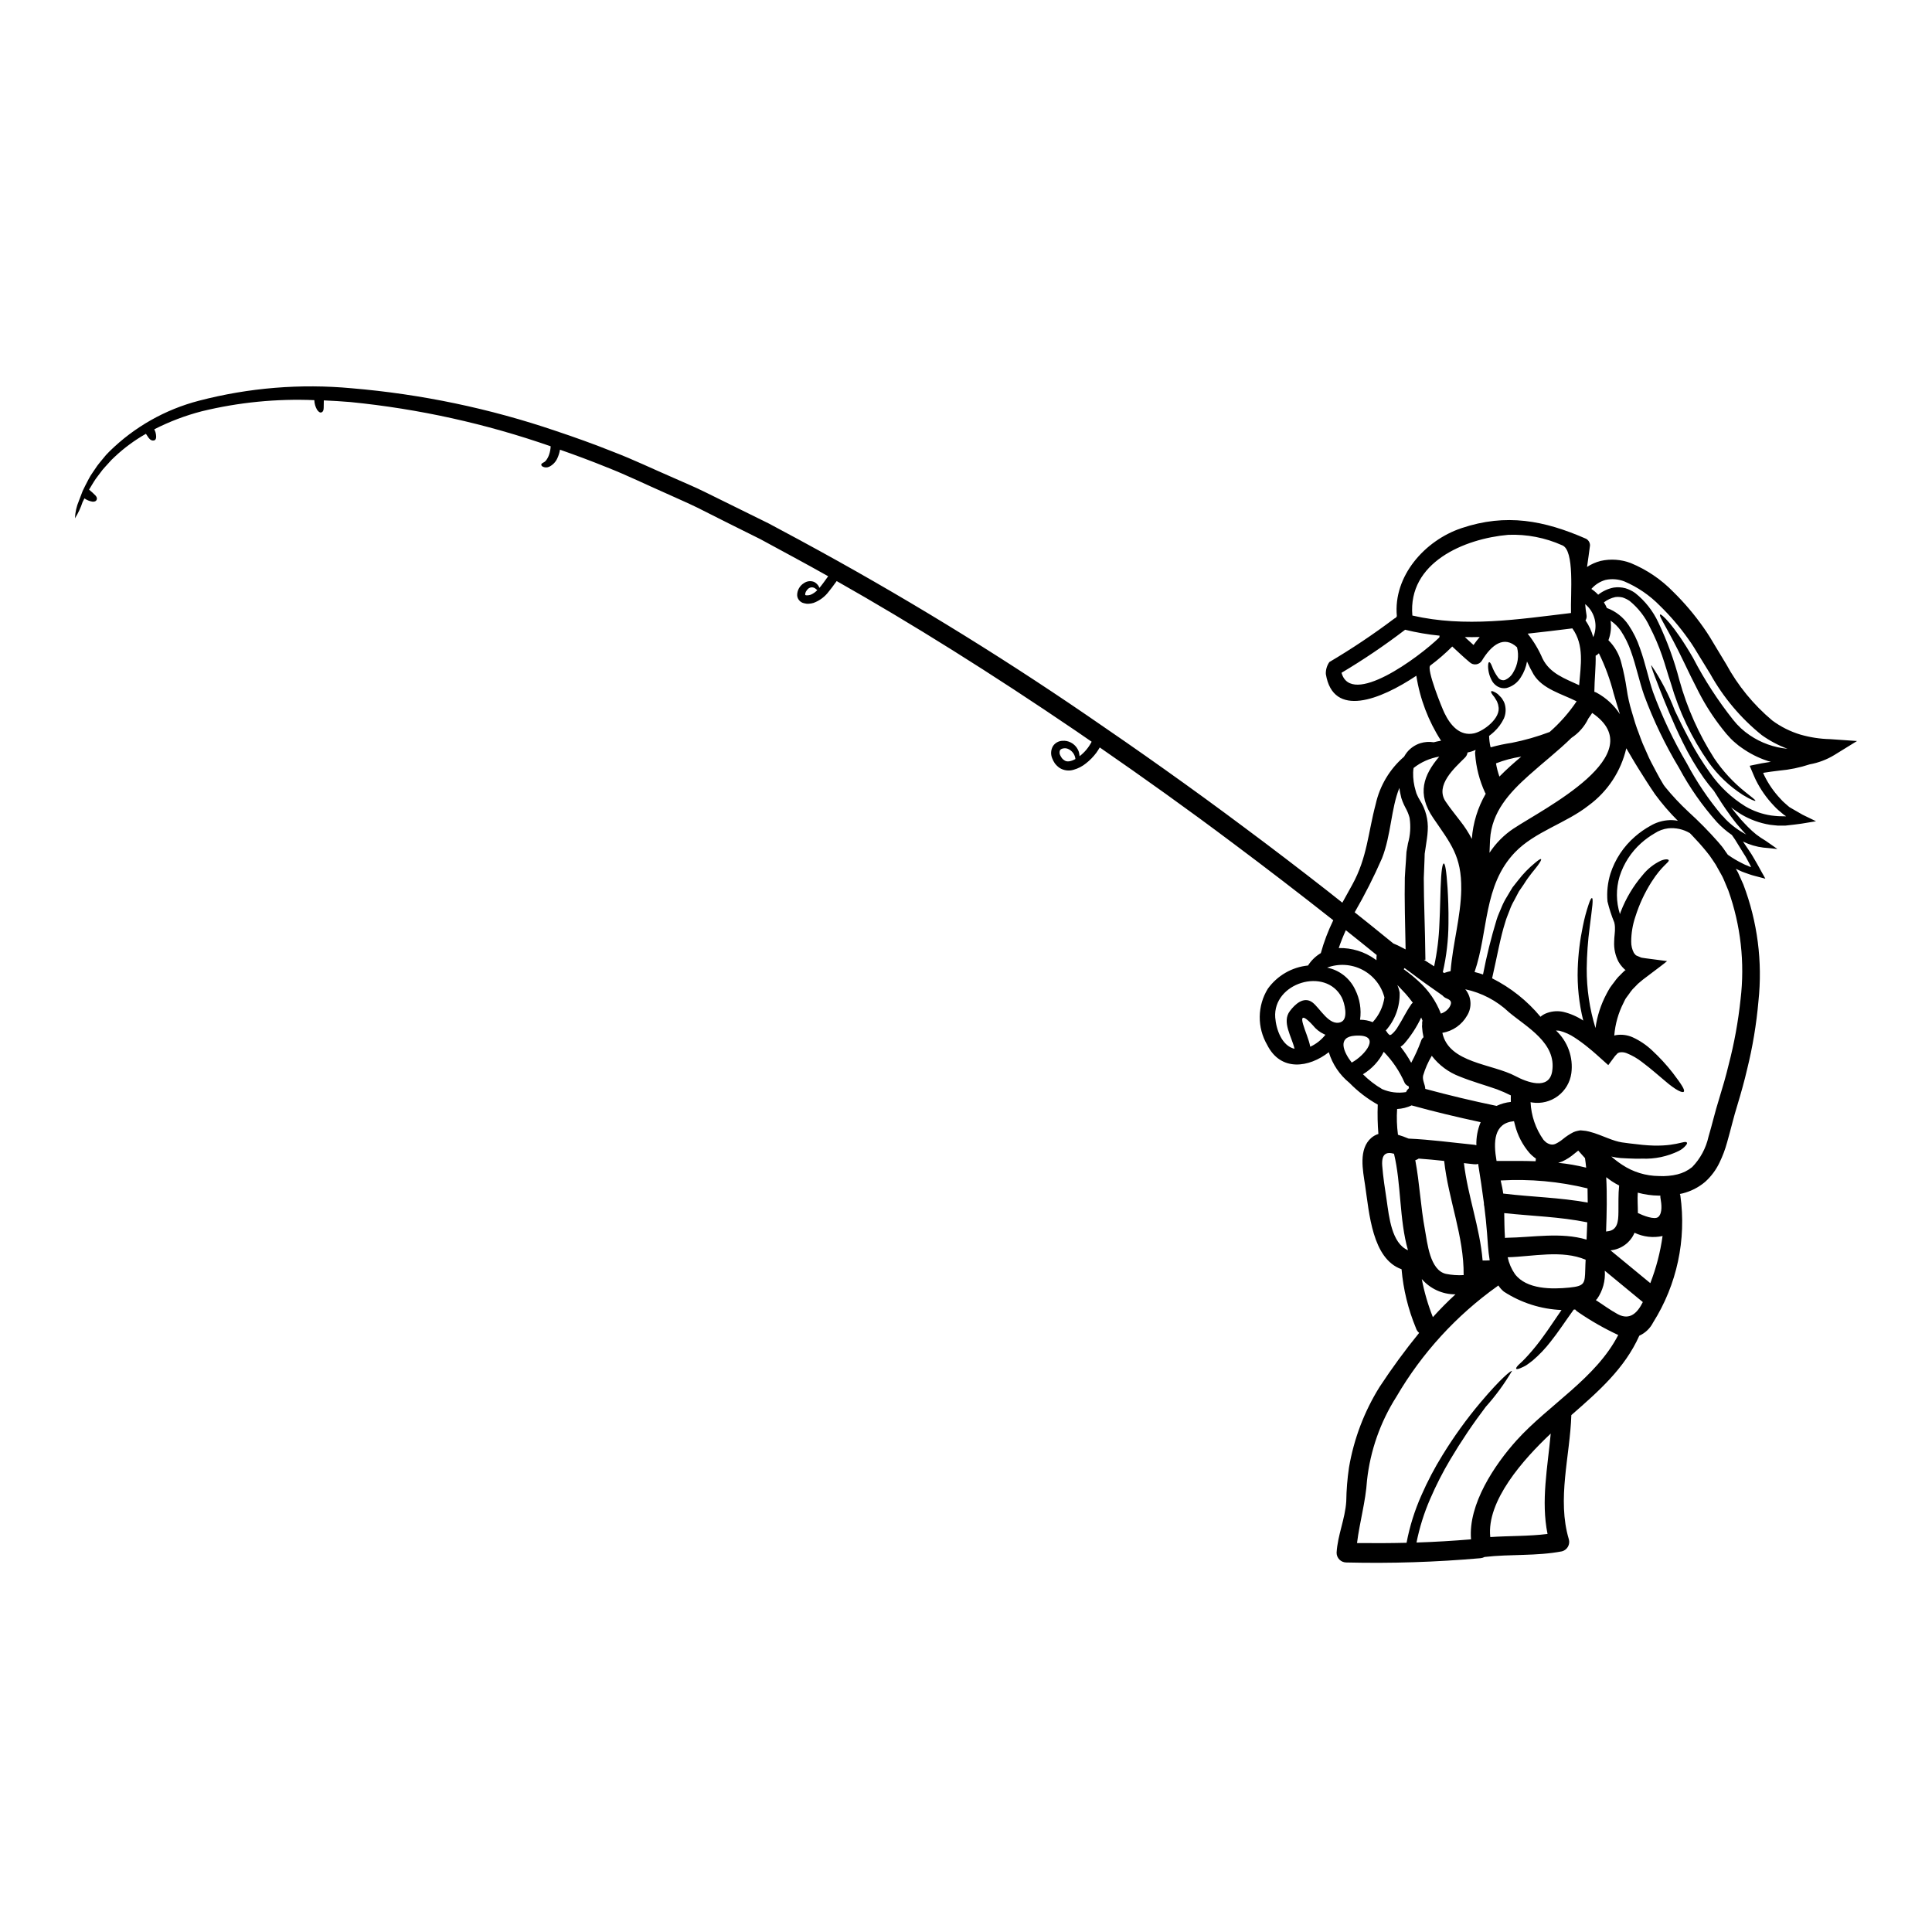 <?xml version="1.0" encoding="UTF-8"?>
<!-- Uploaded to: SVG Find, www.svgrepo.com, Generator: SVG Find Mixer Tools -->
<svg fill="#000000" width="800px" height="800px" version="1.1" viewBox="144 144 512 512" xmlns="http://www.w3.org/2000/svg">
 <path d="m611.25 348.79v0.023c0.035 0.098 0.074 0.195 0.121 0.289 0.055 0.156 0.121 0.305 0.203 0.449 1.102 2.25 2.543 4.32 4.266 6.141 0.391 0.453 0.816 0.871 1.277 1.254l0.668 0.586c0.273 0.27 0.586 0.488 0.93 0.656 1.016 0.586 2.016 1.18 3.012 1.734 1.18 0.57 2.363 1.152 3.543 1.719-1.309 0.207-2.598 0.434-3.867 0.637-1.27 0.203-2.547 0.312-3.801 0.465l-0.465 0.051-0.004 0.004c-0.098 0.008-0.199 0.008-0.297 0h-1.648c-0.723-0.051-1.445-0.152-2.152-0.223v-0.004c-2.699-0.438-5.289-1.383-7.637-2.785-0.906-0.559-1.785-1.16-2.633-1.809 0.363 0.449 0.719 0.93 1.117 1.41l1.574 1.895c0.566 0.637 1.18 1.254 1.824 1.93v-0.004c0.672 0.684 1.387 1.324 2.133 1.926 0.801 0.613 1.641 1.18 2.512 1.688l3.098 2.164-3.664-0.359v0.004c-1.898-0.227-3.742-0.773-5.457-1.617 0.52 0.754 1.051 1.547 1.617 2.391 0.484 0.672 0.914 1.414 1.363 2.188 0.293 0.516 0.602 1.047 0.91 1.574 0.363 0.668 0.738 1.344 1.117 2.027 0.207 0.363 0.395 0.707 0.602 1.066l0.297 0.551c0.051 0.07 0 0.051-0.055 0.035l-0.133-0.035-0.297-0.086c-0.789-0.203-1.598-0.43-2.426-0.633-0.828-0.203-1.703-0.551-2.477-0.812-0.539-0.184-1.066-0.398-1.574-0.656l-0.828-0.395c0.203 0.348 0.395 0.672 0.586 1.035 0.465 1.031 0.93 2.078 1.41 3.148v0.004c3.742 9.848 5.109 20.438 3.992 30.914-0.535 6.094-1.539 12.141-3.012 18.082-0.719 3.113-1.617 6.297-2.582 9.496-0.98 3.113-1.699 6.297-2.715 9.84-0.504 1.848-1.18 3.644-2.016 5.367-0.926 1.945-2.231 3.684-3.832 5.117-1.723 1.449-3.754 2.484-5.938 3.027l-0.723 0.156v0.004c0.051 0.125 0.09 0.258 0.121 0.391 1.648 11.719-0.906 23.645-7.211 33.656-0.785 1.555-2.078 2.793-3.664 3.508-3.906 8.742-10.891 14.816-18.012 21.043-0.348 10.891-3.852 22.23-0.656 32.93 0.375 1.371-0.434 2.789-1.805 3.168-6.797 1.309-13.699 0.703-20.527 1.496h0.004c-0.336 0.176-0.707 0.289-1.082 0.324-11.824 1.043-23.699 1.422-35.562 1.137-1.426-0.004-2.578-1.156-2.582-2.578 0.277-4.723 2.269-8.945 2.562-13.641v-0.004c0.043-2.996 0.285-5.984 0.723-8.945 1.289-7.578 4.039-14.832 8.105-21.352 3.25-4.953 6.754-9.734 10.492-14.328-0.414-0.332-0.715-0.781-0.863-1.293-2.059-4.965-3.34-10.215-3.801-15.57-7.793-2.754-8.57-14.918-9.668-22.277-0.586-3.938-1.805-9.57 1.668-12.559h0.004c0.543-0.461 1.176-0.809 1.855-1.016-0.211-2.582-0.27-5.176-0.172-7.762v-0.02c-2.766-1.551-5.293-3.492-7.504-5.762-2.59-2.106-4.496-4.934-5.469-8.125-5.195 4.078-12.73 5.266-16.344-1.969-1.312-2.262-1.992-4.836-1.957-7.449 0.031-2.613 0.773-5.172 2.144-7.398 2.504-3.484 6.383-5.727 10.652-6.16 0.859-1.344 2.019-2.469 3.391-3.285 0.832-2.996 1.938-5.91 3.301-8.707-8.98-7.086-17.82-13.867-26.512-20.367-12.094-9.086-23.895-17.496-35.371-25.426-0.293 0.496-0.602 0.98-0.93 1.445l-0.004-0.004c-0.773 1.035-1.684 1.961-2.699 2.758-0.953 0.781-2.062 1.363-3.25 1.699-1.258 0.402-2.629 0.23-3.75-0.465-0.488-0.336-0.914-0.75-1.273-1.219-0.297-0.434-0.539-0.902-0.723-1.395-0.422-1.043-0.332-2.219 0.238-3.184 0.555-0.836 1.477-1.355 2.477-1.395 0.762-0.066 1.523 0.082 2.203 0.43 1.031 0.516 1.809 1.422 2.172 2.516 0.098 0.371 0.16 0.75 0.188 1.133 1.34-1.023 2.434-2.336 3.199-3.836-1.359-0.93-2.734-1.895-4.094-2.82-22.434-15.258-43.59-28.512-63.469-39.754l-0.465 0.621c-0.516 0.719-1.051 1.445-1.602 2.113v-0.004c-1.031 1.402-2.457 2.469-4.094 3.062-0.395 0.117-0.805 0.188-1.219 0.211-0.434 0.035-0.871-0.012-1.289-0.137-0.508-0.109-0.965-0.387-1.293-0.789-0.32-0.383-0.5-0.859-0.516-1.359 0.008-1.301 0.691-2.508 1.809-3.184 0.785-0.547 1.793-0.664 2.684-0.309 0.516 0.266 0.945 0.676 1.234 1.18 0.07 0.137 0.105 0.277 0.156 0.395 0.188-0.203 0.395-0.43 0.566-0.668 0.465-0.586 0.945-1.273 1.48-2.016 0.102-0.137 0.188-0.277 0.293-0.395-3.148-1.773-6.297-3.512-9.391-5.18-2.91-1.574-5.766-3.148-8.605-4.664l-8.465-4.211c-2.785-1.41-5.535-2.793-8.242-4.148-2.715-1.324-5.473-2.492-8.137-3.715-5.383-2.363-10.527-4.883-15.672-6.898-4.266-1.734-8.445-3.281-12.559-4.723h-0.004c-0.133 0.805-0.375 1.586-0.723 2.324-0.438 0.949-1.184 1.719-2.113 2.184-0.574 0.277-1.25 0.258-1.809-0.055-0.297-0.219-0.348-0.43-0.297-0.582 0.137-0.395 0.707-0.395 1.18-0.945h0.004c0.375-0.473 0.664-1.004 0.859-1.574 0.254-0.727 0.398-1.484 0.43-2.254-17.152-5.988-34.953-9.922-53.031-11.719-2.426-0.203-4.762-0.344-7.086-0.445-0.035 0.844 0 1.461-0.035 1.969 0 0.688-0.223 1.066-0.551 1.203-0.328 0.137-0.719 0-1.203-0.688-0.449-0.773-0.699-1.648-0.723-2.547-10.027-0.418-20.066 0.574-29.816 2.945-4.363 1.129-8.586 2.734-12.598 4.781 0.117 0.277 0.219 0.516 0.309 0.738v0.004c0.117 0.395 0.18 0.805 0.188 1.219 0 0.637-0.238 0.914-0.582 1-0.422 0.078-0.855-0.07-1.137-0.395-0.238-0.234-0.438-0.496-0.602-0.785-0.117-0.172-0.254-0.363-0.395-0.586-2.988 1.691-5.766 3.738-8.266 6.09-0.609 0.547-1.176 1.129-1.703 1.754-0.516 0.586-1.051 1.121-1.516 1.688-0.844 1.18-1.734 2.199-2.363 3.25-0.43 0.723-0.844 1.379-1.219 2.012 0.594 0.484 1.164 1.004 1.699 1.551 0.414 0.465 0.465 0.844 0.297 1.18-0.168 0.34-0.5 0.5-1.137 0.449h-0.004c-0.75-0.125-1.461-0.422-2.082-0.859l-0.5 1c-0.492 1.504-1.168 2.941-2.008 4.281 0.062-1.605 0.418-3.188 1.051-4.664 0.293-0.789 0.633-1.648 0.996-2.613 0.434-0.965 1-1.969 1.574-3.113 0.574-1.145 1.465-2.269 2.289-3.543 0.449-0.617 0.98-1.219 1.496-1.859 0.527-0.68 1.102-1.324 1.719-1.922 6.594-6.492 14.785-11.133 23.742-13.453 13.191-3.441 26.883-4.559 40.457-3.301 18.426 1.551 36.59 5.348 54.09 11.305 4.992 1.664 10.102 3.492 15.312 5.574 5.25 2.012 10.445 4.508 15.898 6.863 2.703 1.219 5.512 2.363 8.242 3.715 2.731 1.355 5.512 2.719 8.344 4.113 2.832 1.395 5.676 2.801 8.586 4.231 2.836 1.531 5.746 3.062 8.66 4.644l-0.004 0.004c26.027 14.082 51.305 29.512 75.73 46.227 13.488 9.203 27.477 19.062 41.844 29.816 7.191 5.348 14.477 10.91 21.863 16.688 1.328 1.031 2.648 2.082 3.977 3.148 0.863-1.574 1.754-3.148 2.633-4.762 3.973-7.211 4.18-13.75 6.211-21.367 1.086-4.891 3.723-9.297 7.519-12.566 0.219-0.391 0.465-0.766 0.738-1.117 0.914-1.145 2.148-1.992 3.543-2.445 1.156-0.359 2.379-0.445 3.578-0.254 0.621-0.172 1.273-0.297 1.945-0.414h-0.004c-3.367-5.219-5.598-11.082-6.551-17.219-9.547 6.379-22.043 11.32-23.98-0.434h-0.004c-0.047-1.141 0.285-2.269 0.945-3.199 5.898-3.484 11.594-7.297 17.066-11.414 0.172-0.133 0.355-0.242 0.551-0.328 0.07-0.141 0.156-0.273 0.262-0.395-1.016-10.578 7.359-20.074 17.133-23.344 11.809-3.977 21.918-2.047 33.016 2.82 0.645 0.355 1.043 1.035 1.035 1.773-0.242 1.926-0.52 3.816-0.789 5.695 1.109-0.73 2.328-1.27 3.613-1.602 2.656-0.594 5.426-0.398 7.969 0.566 4.25 1.754 8.098 4.359 11.301 7.66 2.949 2.894 5.629 6.059 8 9.445 0.582 0.828 1.133 1.648 1.668 2.512 0.535 0.863 0.996 1.652 1.48 2.461 0.961 1.574 1.906 3.141 2.836 4.695h0.004c3.098 5.711 7.25 10.785 12.23 14.957 2.25 1.664 4.773 2.926 7.453 3.734 2.551 0.734 5.188 1.141 7.844 1.203l7.156 0.496-5.973 3.684c-2.012 1.23-4.234 2.078-6.555 2.496-2.625 0.867-5.344 1.426-8.102 1.668-1.41 0.168-2.891 0.359-4.094 0.566-0.059 0.004-0.117 0.02-0.172 0.039 0.012-0.043-0.004-0.043-0.004-0.043zm5.781 11.543c0.203 0 0.293 0 0.293-0.035l-0.086-0.051-0.449-0.293s-0.395-0.312-0.582-0.48l-0.758-0.637-0.004 0.004c-0.504-0.434-0.98-0.898-1.426-1.395-1.906-2.008-3.5-4.293-4.723-6.777-0.086-0.156-0.16-0.316-0.227-0.484l-0.277-0.633-0.812-1.914-0.203-0.48c0-0.066-0.102-0.172-0.07-0.223l0.238-0.051 0.965-0.203 1.945-0.395c0.863-0.156 1.668-0.262 2.445-0.395-0.277-0.07-0.586-0.156-0.879-0.242l0.004-0.004c-2.484-0.816-4.828-2.012-6.953-3.539-0.512-0.344-1-0.723-1.461-1.137-0.473-0.379-0.918-0.789-1.34-1.223-0.785-0.809-1.52-1.664-2.203-2.562-2.379-3.012-4.465-6.242-6.227-9.652-1.547-2.996-2.82-5.609-3.906-7.894-4.352-9.105-6.848-12.391-6.383-12.785 0.277-0.262 3.613 2.633 8.742 11.527v0.004c3.008 5.789 6.566 11.281 10.625 16.391 1.246 1.586 2.731 2.961 4.406 4.078 2.969 2.016 6.402 3.246 9.977 3.578-2.426-0.898-4.723-2.121-6.828-3.629-5.551-4.481-10.184-9.988-13.648-16.223-0.961-1.547-1.926-3.113-2.906-4.723-0.484-0.789-0.965-1.574-1.445-2.363-0.48-0.789-1-1.516-1.535-2.254h0.004c-2.211-3.117-4.695-6.023-7.43-8.688-2.691-2.762-5.902-4.961-9.449-6.473-1.586-0.613-3.32-0.75-4.984-0.391-1.457 0.414-2.762 1.246-3.754 2.387 0.66 0.438 1.27 0.953 1.809 1.531 1.203-0.957 2.617-1.605 4.129-1.895 1.027-0.148 2.074-0.09 3.078 0.176 0.926 0.281 1.805 0.711 2.598 1.27 2.613 2.086 4.711 4.746 6.125 7.777 2.356 4.945 4.234 10.102 5.613 15.398 2.023 7.305 5.133 14.262 9.215 20.645 2.254 3.34 5 6.324 8.141 8.844 1.945 1.574 2.859 2.203 2.754 2.394-0.066 0.117-1.152-0.223-3.352-1.574-3.527-2.281-6.594-5.203-9.035-8.617-4.469-6.402-7.852-13.492-10.02-20.992-0.789-2.32-1.445-4.801-2.316-7.293-0.906-2.621-1.996-5.176-3.273-7.637-1.234-2.66-3.059-5-5.332-6.852-0.57-0.387-1.188-0.691-1.844-0.91-0.641-0.156-1.309-0.191-1.965-0.105-1.09 0.238-2.113 0.715-2.996 1.395 0.297 0.48 0.559 0.98 0.785 1.496 2.348 0.859 4.363 2.445 5.75 4.527 1.27 1.891 2.285 3.945 3.008 6.109 1.48 4.094 2.254 8.121 3.477 11.664v-0.004c2.418 6.551 5.418 12.875 8.961 18.895 2.582 4.867 5.668 9.453 9.207 13.676 0.168 0.172 0.363 0.348 0.551 0.535s0.309 0.359 0.465 0.531c1.609 1.648 3.469 3.031 5.512 4.094-0.273-0.242-0.527-0.508-0.762-0.785-0.633-0.723-1.27-1.414-1.824-2.098-0.551-0.684-1.051-1.363-1.531-2-1.875-2.562-3.215-4.723-4.25-6.363-0.051-0.102-0.102-0.168-0.152-0.254-1.016-1.18-1.93-2.344-2.754-3.496v-0.004c-2.098-3-3.953-6.156-5.559-9.445-1.43-2.891-2.566-5.457-3.512-7.707-1.895-4.492-3.098-7.656-3.867-9.688-0.77-2.031-1.066-2.961-0.93-3.012 2.539 3.769 4.633 7.816 6.242 12.062 1.035 2.184 2.254 4.68 3.75 7.477h0.004c1.645 3.152 3.519 6.176 5.606 9.055 2.477 3.539 5.648 6.539 9.324 8.809 2.098 1.23 4.41 2.047 6.816 2.406 0.637 0.07 1.273 0.152 1.91 0.188zm-8.965 13.453-0.035-0.066-0.086-0.172-0.168-0.363-0.102-0.188-0.297-0.551c-0.414-0.789-0.789-1.512-1.254-2.184-0.844-1.375-1.617-2.629-2.32-3.766-0.293-0.43-0.566-0.828-0.844-1.219l-0.008-0.004c-1.43-0.984-2.746-2.121-3.934-3.387-3.894-4.375-7.266-9.191-10.035-14.352-3.684-6.125-6.789-12.582-9.273-19.285-1.324-3.785-2.098-7.758-3.492-11.633h0.004c-0.668-1.93-1.574-3.766-2.699-5.469-0.73-1.051-1.645-1.953-2.707-2.668 0.258 1.75 0.062 3.531-0.566 5.18 1.73 1.711 2.934 3.875 3.477 6.246 0.578 2.191 1.031 4.414 1.359 6.656 0.293 2.059 0.746 4.09 1.359 6.074 0.566 1.969 1.133 3.891 1.859 5.695 0.344 0.91 0.637 1.824 1.016 2.699 0.379 0.879 0.754 1.719 1.133 2.562 0.703 1.719 1.602 3.285 2.426 4.867 0.637 1.238 1.312 2.41 2 3.543 0.137 0.168 0.254 0.344 0.395 0.531l-0.004 0.004c1.914 2.352 3.988 4.562 6.211 6.625 2.746 2.5 5.352 5.148 7.809 7.93 0.707 0.773 1.355 1.602 1.93 2.477 0.223 0.312 0.449 0.637 0.672 0.949 1.215 0.863 2.496 1.629 3.836 2.285 0.457 0.25 0.934 0.465 1.43 0.637 0.203 0.086 0.262 0.137 0.395 0.188l0.43 0.137zm-2.801 35.098-0.004 0.004c1.172-9.754 0.062-19.648-3.234-28.902-0.414-0.98-0.828-1.945-1.219-2.91-0.395-0.965-0.965-1.805-1.43-2.699-0.441-0.863-0.949-1.691-1.516-2.477-0.508-0.793-1.066-1.551-1.672-2.269-1.203-1.48-2.461-2.875-3.715-4.184-0.102-0.102-0.203-0.203-0.293-0.309-0.086-0.102-0.223-0.223-0.348-0.348h0.004c-1.738-1.035-3.766-1.48-5.777-1.27-1.266 0.16-2.477 0.609-3.543 1.309-1.305 0.754-2.523 1.641-3.644 2.648-2.633 2.367-4.586 5.398-5.66 8.773-0.98 3.266-0.949 6.75 0.086 9.996 0.066-0.207 0.152-0.449 0.219-0.652h0.004c1.363-3.531 3.316-6.801 5.781-9.672 1.312-1.648 2.992-2.969 4.898-3.863 1.289-0.496 1.969-0.328 2.031-0.086 0.152 0.586-1.754 1.328-4.562 5.746v-0.004c-1.824 2.875-3.262 5.977-4.281 9.223-0.723 2.129-1.098 4.363-1.102 6.609-0.016 1.035 0.227 2.059 0.703 2.977 0.117 0.172 0.25 0.332 0.395 0.48 0.102 0.07 0.066 0.121 0.273 0.223l0.93 0.395h-0.004c0.172 0.094 0.359 0.156 0.551 0.188l0.898 0.137c0.602 0.066 1.203 0.152 1.824 0.238l3.938 0.52c-0.879 0.754-2.613 2.027-4.129 3.18-0.789 0.586-1.574 1.18-2.363 1.789l-1.238 1.047-0.48 0.5c-0.312 0.312-0.637 0.637-0.965 0.98v0.008c-0.305 0.352-0.586 0.727-0.844 1.117-0.277 0.395-0.551 0.758-0.848 1.152-0.297 0.395-0.445 0.863-0.684 1.289v0.004c-1.375 2.695-2.203 5.641-2.445 8.656 0.172-0.035 0.344-0.086 0.516-0.121 1.477-0.223 2.988-0.02 4.356 0.586 1.879 0.863 3.606 2.027 5.117 3.441 1.992 1.844 3.836 3.844 5.508 5.984 2.461 3.234 3.25 4.543 2.941 4.977-0.312 0.434-2.031-0.277-5.074-2.91-1.551-1.273-3.461-3.027-5.973-4.902-1.262-0.992-2.656-1.793-4.148-2.391-0.582-0.23-1.219-0.297-1.836-0.188-0.109 0.023-0.215 0.062-0.312 0.117-0.051 0.02-0.086 0.051-0.137 0.07l-0.086 0.051-0.168 0.188v0.004c-0.207 0.191-0.395 0.398-0.574 0.617l-0.582 0.789c-0.395 0.5-0.758 1.016-1.137 1.531-1.016-0.93-2.082-1.859-3.148-2.82l-1.152-1c-0.277-0.219-0.566-0.465-0.859-0.703v-0.004c-1.191-0.988-2.438-1.91-3.734-2.758-1.234-0.832-2.602-1.449-4.043-1.82-0.301-0.043-0.605-0.062-0.91-0.051 3.106 2.887 4.617 7.102 4.059 11.305-0.332 2.41-1.617 4.59-3.566 6.047-1.949 1.457-4.402 2.074-6.809 1.711-0.145-0.02-0.289-0.047-0.43-0.09 0.16 3.586 1.348 7.051 3.426 9.98 0.242 0.266 0.504 0.516 0.785 0.738 0.254 0.168 0.527 0.301 0.812 0.395 0.488 0.18 1.027 0.168 1.512-0.031 0.707-0.328 1.367-0.746 1.969-1.238 0.883-0.738 1.848-1.375 2.871-1.895 0.379-0.164 0.777-0.285 1.184-0.363l0.633-0.117 0.586 0.051c0.586 0.031 1.168 0.125 1.734 0.277 0.926 0.234 1.832 0.527 2.723 0.875 1.617 0.617 2.996 1.203 4.231 1.574 0.574 0.18 1.16 0.32 1.754 0.414l1.969 0.262c1.254 0.137 2.41 0.293 3.477 0.395 8.602 0.863 11.25-1.41 11.77-0.586 0.102 0.141 0 0.395-0.312 0.758-0.504 0.598-1.125 1.082-1.824 1.426-3.027 1.492-6.383 2.195-9.758 2.047-1.152 0.051-2.363 0-3.699-0.051l-2.012-0.105c-0.816-0.066-1.625-0.199-2.422-0.395 0.906 0.797 1.863 1.527 2.871 2.188 2.887 1.918 6.273 2.953 9.738 2.977 0.844 0.051 1.688 0.035 2.527-0.051 0.809-0.062 1.609-0.195 2.394-0.395 1.422-0.344 2.75-1.004 3.887-1.926 2.164-2.231 3.66-5.016 4.332-8.051 0.949-3.184 1.738-6.625 2.754-9.84 0.965-3.148 1.859-6.195 2.582-9.223 1.48-5.676 2.535-11.457 3.152-17.289zm-19.445-47.5-0.004 0.004c0.949-0.105 1.91-0.059 2.844 0.137-2.199-2.184-4.227-4.539-6.059-7.035-1.652-2.41-3.047-4.66-4.328-6.691s-2.305-3.852-3.285-5.492h-0.004c-1.406 6.078-4.945 11.453-9.977 15.141-5.973 4.723-14.281 6.949-19.547 12.453-8.41 8.793-6.984 20.941-10.684 31.691l0.004 0.004c0.754 0.18 1.5 0.398 2.234 0.652 0.945-4.894 2.148-9.734 3.598-14.504 0.359-1.203 0.91-2.285 1.324-3.336l-0.004-0.004c0.406-0.984 0.895-1.934 1.465-2.836 0.516-0.859 0.98-1.684 1.445-2.41 0.551-0.688 1.047-1.324 1.512-1.91v0.004c1.297-1.684 2.781-3.211 4.422-4.559 1-0.848 1.496-1.137 1.617-1 0.121 0.137-0.137 0.652-0.898 1.703-0.758 1.051-2.148 2.496-3.66 4.938-0.418 0.586-0.848 1.223-1.312 1.914-0.395 0.719-0.789 1.496-1.234 2.34l0.004-0.004c-0.504 0.863-0.926 1.773-1.258 2.719-0.363 1.016-0.848 2.012-1.156 3.18-1.27 3.938-2.113 8.91-3.457 14.781h0.004c4.926 2.477 9.293 5.945 12.816 10.188 0.539-0.465 1.164-0.816 1.84-1.035 1.355-0.473 2.812-0.559 4.215-0.258 1.879 0.457 3.668 1.234 5.281 2.305-1.125-4.504-1.617-9.141-1.465-13.777 0.125-3.785 0.582-7.551 1.363-11.254 0.387-1.969 0.902-3.91 1.547-5.812 0.395-1.18 0.672-1.652 0.863-1.617 0.188 0.035 0.219 0.602 0.117 1.824-0.102 1.219-0.395 3.148-0.719 5.902-0.488 3.637-0.75 7.301-0.789 10.973-0.027 5.336 0.754 10.645 2.324 15.742 0.43-3.164 1.422-6.231 2.922-9.051 0.309-0.531 0.566-1.102 0.91-1.617s0.723-0.98 1.086-1.461c0.363-0.48 0.688-0.965 1.102-1.395 0.414-0.43 0.824-0.812 1.219-1.223l0.566-0.531 0.086-0.035c0.035 0 0.152-0.07 0.086-0.07s0 0-0.188-0.117l-0.172-0.152c-0.121-0.105-0.395-0.395-0.551-0.57v-0.004c-0.367-0.41-0.691-0.863-0.965-1.344-0.848-1.629-1.246-3.461-1.152-5.297 0-1.395 0.281-2.578 0.207-3.852h0.004c-0.016-0.426-0.074-0.844-0.176-1.258-0.746-1.809-1.348-3.672-1.805-5.574-0.223-2.484 0.047-4.992 0.785-7.379 1.234-3.801 3.484-7.191 6.508-9.809 1.262-1.102 2.641-2.062 4.109-2.871 1.348-0.797 2.856-1.289 4.414-1.445zm-2.32 105.09c1.102-1.066 0.828-3.371 0.551-4.938l-0.004 0.008c-0.047-0.227-0.055-0.461-0.031-0.691h-0.434c-1.879-0.023-3.746-0.285-5.559-0.785-0.117 1.805 0.035 3.613 0.035 5.418h0.035c1.258 0.609 4.457 1.914 5.402 0.984zm1.102 5.078-0.004 0.004c-2.504 0.547-5.117 0.242-7.43-0.863-1.105 2.609-3.551 4.398-6.371 4.664l10.547 8.688h0.004c1.566-4.023 2.656-8.219 3.25-12.496zm-5.231 17.516c-3.371-2.769-6.731-5.543-10.082-8.312l-0.004 0.004c0.195 2.644-0.52 5.273-2.031 7.449-0.105 0.121-0.219 0.23-0.344 0.328 1.949 1.254 3.805 2.648 5.816 3.734 3.266 1.746 5.266-0.441 6.641-3.207zm-6.469-23.746c0.031-2.41-0.07-4.762 0.188-7.156v0.004c-0.664-0.336-1.309-0.711-1.93-1.117-0.516-0.328-0.996-0.723-1.496-1.082 0.254 4.797 0.137 9.582-0.035 14.398l0.277-0.051c2.769-0.215 2.973-2.656 2.992-5zm0.395-132.06c-0.516-1.574-1.031-3.352-1.633-5.398l-0.004 0.004c-0.938-3.707-2.254-7.305-3.938-10.738-0.172 0.137-0.328 0.297-0.5 0.43-0.117 0.07-0.238 0.137-0.359 0.191 0.07 3.043-0.309 6.227-0.344 9.582 0.234 0.062 0.461 0.156 0.668 0.273 2.473 1.352 4.57 3.293 6.106 5.652zm-0.445 164.52-0.004 0.008c-3.68-1.715-7.215-3.727-10.562-6.023-0.328-0.184-0.617-0.438-0.844-0.738-0.129 0.02-0.262 0.027-0.395 0.031-2.363 3.285-4.266 6.195-6.059 8.414h0.004c-1.426 1.855-3.043 3.559-4.82 5.078-0.703 0.531-1.285 0.996-1.801 1.324-0.449 0.246-0.906 0.469-1.379 0.668-0.738 0.312-1.086 0.348-1.18 0.191-0.094-0.152 0.082-0.484 0.617-1.035 0.254-0.254 0.602-0.582 1.031-0.961 0.43-0.379 0.879-0.934 1.465-1.535 1.48-1.637 2.867-3.359 4.144-5.16 1.379-1.859 2.875-4.195 4.75-6.879-5.438-0.223-10.715-1.906-15.277-4.867-0.57-0.469-1.062-1.02-1.461-1.637-0.086 0.078-0.18 0.148-0.277 0.207-10.887 7.754-20.004 17.734-26.746 29.281-4.258 6.695-6.926 14.281-7.789 22.172-0.359 5.644-1.969 11.078-2.644 16.602 4.367 0.051 8.754 0.035 13.125-0.07h0.004c0.82-4.336 2.141-8.562 3.934-12.594 1.617-3.695 3.496-7.269 5.625-10.699 2.992-4.867 6.34-9.512 10.02-13.883 5.539-6.555 8.152-8.57 8.359-8.359v-0.004c-1.992 3.383-4.312 6.559-6.934 9.484-3.398 4.473-6.539 9.137-9.41 13.969-2.012 3.375-3.797 6.883-5.352 10.492-1.609 3.703-2.82 7.57-3.613 11.527 4.816-0.152 9.637-0.449 14.453-0.844-0.789-9.293 6.262-19.785 12.074-26.238 8.512-9.422 21.02-16.426 26.938-27.918zm-27.719-134.22c7.871-5.246 36.918-19.598 20.816-30.625-0.328 0.516-0.688 1.016-1.031 1.496v0.008c-0.996 2.07-2.535 3.832-4.461 5.094-3.543 3.477-7.477 6.508-11.301 9.945-5.117 4.578-9.84 9.668-10.273 16.98-0.066 1.18-0.121 2.34-0.152 3.543 1.676-2.562 3.852-4.754 6.402-6.449zm21.094-50.703-0.004 0.008c1.312-3.074 0.445-6.644-2.133-8.773 0.066 0.953 0.18 1.898 0.344 2.836 0.105 0.508 0.016 1.039-0.258 1.48 0.93 1.355 1.621 2.856 2.047 4.441zm-1.465 149.84c0-1.254-0.016-2.512-0.051-3.766h-0.004c-7.523-1.836-15.277-2.543-23.012-2.098 0.293 1.285 0.551 2.492 0.668 3.441v0.031c7.481 0.91 15 1.031 22.398 2.391zm-0.309 9.809c0.066-1.535 0.137-3.066 0.188-4.578-7.246-1.48-14.66-1.652-22.008-2.445 0.035 2.117 0.051 4.387 0.203 6.59l0.395-0.051c7.078-0.102 14.391-1.547 21.223 0.484zm-0.105-19.066c-0.082-0.844-0.188-1.684-0.309-2.527-0.602-0.652-1.203-1.328-1.789-1.996-0.312 0.238-0.688 0.551-1.082 0.859-0.949 0.816-2.012 1.496-3.148 2.016-0.355 0.141-0.719 0.262-1.086 0.363 2.5 0.246 4.977 0.676 7.414 1.285zm-0.238 26.961c0-0.863 0.07-1.719 0.102-2.562-6.297-2.684-14.039-0.828-20.66-0.656h-0.004c0.34 1.59 0.988 3.098 1.91 4.441 3.078 4.113 9.84 4.062 14.418 3.598 4.078-0.414 4.129-1.051 4.231-4.82zm-1.617-154.82c0.395-5.231 1.43-10.547-1.805-15.055-3.938 0.48-7.894 0.98-11.836 1.395h-0.004c1.598 2.012 2.922 4.227 3.934 6.59 1.965 3.992 5.941 5.316 9.707 7.074zm-2.164-19.133c-0.156-5.094 1.031-16.668-2.363-17.961l-0.004 0.004c-4.473-2.004-9.348-2.945-14.246-2.758-11.68 1.016-26.648 7.348-25.426 21.387 13.992 3.219 27.945 1.016 42.035-0.668zm1.496 23.414c-3.938-1.996-8.996-3.234-11.375-7.086l-0.004 0.004c-0.648-1.129-1.242-2.289-1.773-3.477-0.254 1.477-0.805 2.887-1.617 4.144-0.852 1.438-2.234 2.477-3.852 2.891-0.789 0.145-1.605 0.004-2.305-0.395-0.543-0.316-1.008-0.75-1.359-1.27-0.734-1.199-1.141-2.57-1.184-3.977 0-0.844 0.117-1.203 0.293-1.219 0.172-0.016 0.414 0.277 0.703 0.996 0.395 1.102 0.953 2.141 1.656 3.082 0.395 0.555 1.086 0.82 1.754 0.668 0.984-0.398 1.797-1.137 2.285-2.082 1.199-1.98 1.551-4.359 0.98-6.606-3.391-3.148-6.691-0.789-9.324 3.562-0.336 0.535-0.895 0.891-1.523 0.965-0.629 0.078-1.254-0.133-1.711-0.57-1.598-1.324-3.078-2.754-4.609-4.16-1.812 1.816-3.758 3.5-5.816 5.035-1.117 0.863 3.148 11.414 3.769 12.629 1.512 3.129 4.008 6.176 7.824 5.348 2.582-0.566 7.195-4.094 6.453-7.176l0.004 0.004c-0.031-0.324-0.113-0.645-0.246-0.941-0.086-0.285-0.219-0.551-0.391-0.789-0.137-0.238-0.277-0.465-0.395-0.652s-0.277-0.348-0.395-0.5c-0.449-0.586-0.602-0.945-0.484-1.082 0.117-0.137 0.449-0.07 1.18 0.344v-0.004c0.203 0.121 0.398 0.254 0.582 0.395 0.188 0.188 0.414 0.395 0.637 0.652h0.004c0.285 0.258 0.52 0.566 0.688 0.91 0.266 0.402 0.457 0.844 0.566 1.312 0.297 1.191 0.195 2.449-0.289 3.578-0.633 1.32-1.508 2.512-2.582 3.508-0.395 0.395-0.879 0.754-1.344 1.117v0.004c0.031 0.977 0.152 1.949 0.363 2.902 0.035 0.035 0.086 0.07 0.121 0.105 1.82-0.508 3.668-0.902 5.539-1.18 3.414-0.676 6.769-1.637 10.027-2.871 2.723-2.387 5.125-5.113 7.144-8.117zm-6.492 98.086c1.238-7.539-6.762-11.77-11.457-15.707v-0.004c-3.223-3.047-7.223-5.148-11.562-6.07 1.645 1.973 1.84 4.781 0.484 6.965-1.383 2.438-3.793 4.121-6.559 4.582 1.703 8.051 13.199 8.156 19.426 11.492 2.871 1.531 8.828 3.836 9.668-1.258zm-1.223 122.56c-1.77-8.758 0.035-17.711 0.848-26.598-7.262 6.832-17.066 17.844-16.02 27.426 5.055-0.344 10.148-0.195 15.172-0.824zm-3.148-98.82c0.004-0.223 0.027-0.441 0.066-0.66-0.621-0.426-1.191-0.922-1.699-1.477-1.836-2.137-3.148-4.668-3.84-7.398-0.102-0.348-0.172-0.688-0.262-1.031-5.363 0.496-5.512 5.473-4.625 10.543 3.457 0 6.914-0.051 10.355 0.07zm-6.574-15.672c-0.031-0.551 0-1.137 0-1.723v-0.004c-1.199-0.602-2.43-1.141-3.684-1.613-3.281-1.152-6.621-2.066-9.84-3.375-2.945-1.102-5.523-3.012-7.43-5.508-0.98 1.637-1.75 3.394-2.289 5.227-0.277 1.223 0.531 2.363 0.566 3.543 6.246 1.684 12.539 3.199 18.895 4.508v-0.004c1.199-0.562 2.484-0.918 3.801-1.051zm2.754-91.496v-0.004c-2.289 0.34-4.531 0.938-6.691 1.777 0.199 1.191 0.504 2.367 0.91 3.504 1.809-1.852 3.773-3.59 5.781-5.277zm-8.359 133.48c-0.43-2.598-0.551-5.231-0.703-7.242-0.172-2.363-0.434-4.723-0.723-7.039-0.09-0.289-0.125-0.594-0.105-0.895-0.449-3.461-0.965-6.898-1.531-10.391-0.348 0.117-0.719 0.148-1.086 0.102-0.895-0.086-1.785-0.188-2.68-0.297 1.031 8.758 4.231 17.086 4.953 25.809 0.656 0.004 1.289-0.012 1.875-0.047zm-1.051-123.66c-0.051-0.102-0.117-0.172-0.168-0.277v0.004c-1.484-3.215-2.375-6.672-2.633-10.203-0.047-0.348-0.012-0.699 0.102-1.031-0.008-0.035-0.008-0.07 0-0.102-0.672 0.316-1.387 0.547-2.117 0.684-0.078 0.543-0.34 1.039-0.742 1.414-2.547 2.562-7.996 7.277-5.059 11.594 1.238 1.844 2.613 3.492 3.938 5.246 1.145 1.453 2.144 3.008 2.996 4.644 0.309-4.215 1.566-8.309 3.684-11.973zm-1.598-41.531c-1.312 0.035-2.633 0.051-3.938 0.02 0.754 0.703 1.547 1.395 2.301 2.098h0.004c0.508-0.73 1.055-1.438 1.633-2.113zm-0.879 134.7c-0.062-2.102 0.324-4.188 1.137-6.125-6.106-1.309-12.18-2.754-18.219-4.422 0 0-0.031 0-0.051-0.035h-0.004c-1.211 0.574-2.527 0.902-3.867 0.965-0.152 2.262-0.078 4.531 0.219 6.777v0.051c0.961 0.281 1.902 0.621 2.824 1.016 5.816 0.262 11.562 1.051 17.344 1.633h-0.004c0.215 0.02 0.422 0.066 0.621 0.141zm-3.375 34.41c0.121-10.285-4.059-20.043-5.16-30.262-2.234-0.238-4.492-0.465-6.746-0.621l0.004-0.004c-0.277 0.199-0.582 0.344-0.91 0.434 1.152 6.106 1.41 12.301 2.562 18.461 0.637 3.441 1.289 10.703 5.574 11.664 1.539 0.305 3.113 0.418 4.68 0.324zm-0.637-102.26c0.121-8.809-2.816-12.129-7.43-18.895-4.406-6.449-2.547-11.352 1.602-16.254v-0.004c-2.481 0.418-4.82 1.453-6.797 3.012-0.07 0.402-0.109 0.812-0.121 1.219-0.035 1.637 0.191 3.269 0.672 4.836 0.094 0.43 0.246 0.848 0.449 1.238l0.254 0.535 0.395 0.684v0.004c1.539 2.391 2.277 5.211 2.098 8.051-0.066 1.496-0.328 2.859-0.516 4.231-0.102 0.652-0.188 1.273-0.293 1.945 0 0.707-0.051 1.344-0.066 2.082-0.055 1.445-0.121 2.805-0.172 4.352 0 6.332 0.344 13.059 0.43 21.648h-0.395c0.844 0.535 1.75 1.117 2.699 1.738l0.004 0.004c0.801-3.742 1.273-7.551 1.406-11.375 0.188-3.938 0.223-7.004 0.312-9.355 0.152-4.723 0.5-6.523 0.844-6.523s0.688 1.77 1 6.488c0.137 2.363 0.293 5.473 0.238 9.477-0.027 4.316-0.527 8.613-1.496 12.82l0.344 0.238c0.559-0.207 1.137-0.375 1.719-0.5 0.57-7.258 2.719-14.438 2.824-21.699zm-3.078 31.172c0.602-1.066 0.551-1.719-0.789-2.234l0.004-0.004c-0.426-0.164-0.805-0.438-1.102-0.785-3.285-2.285-6.039-4.246-8.242-5.934-0.652-0.465-1.254-0.91-1.805-1.324l-0.238 0.293-0.004-0.004c1.363 0.969 2.66 2.019 3.891 3.148 2.648 2.356 4.691 5.312 5.965 8.621 0.965-0.293 1.789-0.926 2.324-1.777zm1.547 76.18h0.004c-3.43 0.023-6.691-1.461-8.93-4.059 0.66 3.453 1.645 6.836 2.941 10.102 1.91-2.117 3.906-4.133 5.988-6.043zm-4.266-174.09c0-0.152 0.035-0.309 0.07-0.465h0.004c-3.094-0.309-6.156-0.832-9.172-1.574 0 0 0 0.035-0.035 0.051-5.375 4.106-10.98 7.898-16.793 11.355 2.531 9.148 20.355-3.981 25.926-9.367zm-4.195 105.95c-0.207-0.906-0.336-1.828-0.391-2.754-0.02-0.195-0.008-0.395 0.031-0.586-0.035-0.324-0.016-0.648 0.051-0.965 0.02-0.016 0.035-0.039 0.035-0.066-0.102-0.297-0.223-0.586-0.344-0.863-1.195 2.551-2.742 4.926-4.594 7.055-0.27 0.258-0.562 0.496-0.875 0.703 1.059 1.336 2.004 2.758 2.82 4.25 1.004-1.855 1.875-3.781 2.598-5.762 0.113-0.398 0.348-0.75 0.668-1.012zm-3.305-8.66c0.125-0.188 0.281-0.348 0.465-0.48-0.633-0.879-1.309-1.684-1.941-2.41-0.789-0.844-1.48-1.574-2.152-2.285 0.277 0.648 0.48 1.32 0.602 2.012 0.102 3.699-1.215 7.293-3.68 10.051 0.086 0.086 0.164 0.18 0.238 0.273 0.199 0.379 0.488 0.703 0.844 0.945 0.164-0.047 0.32-0.117 0.465-0.203 0.703-0.602 1.293-1.324 1.738-2.133 1.195-1.859 2.133-3.922 3.422-5.742zm-0.824-42.684v0.004c0.625-2.188 0.777-4.481 0.445-6.727l-0.051-0.223v-0.004c-0.25-0.887-0.609-1.742-1.066-2.547l-0.395-0.789c-0.117-0.312-0.254-0.621-0.395-0.93l0.004 0.004c-0.234-0.559-0.402-1.141-0.5-1.738-0.137-0.586-0.242-1.176-0.312-1.773-2.215 5.438-2.184 12.488-4.609 18.648-2.141 4.906-4.559 9.684-7.242 14.316 1.289 1.031 2.598 2.082 3.906 3.113 1.859 1.516 3.731 3.027 5.625 4.559l0.723 0.586 1.18 0.516c0.602 0.297 1.309 0.652 2.066 1.051-0.121-6.262-0.328-13.301-0.207-19.012 0.086-1.652 0.188-2.977 0.297-4.527 0.031-0.789 0.082-1.531 0.137-2.285 0.137-0.738 0.273-1.551 0.395-2.219zm0.254 64.844h0.004c-0.004-0.164-0.031-0.328-0.086-0.484v-0.035c-0.453-0.152-0.828-0.469-1.051-0.891-1.332-3.059-3.207-5.844-5.539-8.223-1.242 2.461-3.152 4.523-5.512 5.949 1.523 1.523 3.234 2.848 5.094 3.938 1.992 0.863 4.191 1.137 6.332 0.785 0.164-0.398 0.426-0.746 0.762-1.02zm-0.254 42.926c-2.32-8.086-1.77-17.617-3.699-25.547-1.945-0.535-3.375-0.102-3.113 3.234 0.238 3.043 0.719 6.106 1.18 9.137 0.629 4.352 1.316 11.375 5.633 13.195zm-9.344-60.418c1.68-1.816 2.766-4.106 3.113-6.555-0.82-3.16-2.941-5.82-5.836-7.328-2.898-1.504-6.297-1.711-9.352-0.57 3.25 0.652 6 2.801 7.418 5.801 1.246 2.477 1.699 5.273 1.309 8.016 1.148-0.008 2.285 0.207 3.348 0.637zm1-16.418c0-0.465 0-0.93 0.051-1.375-2.738-2.234-5.461-4.426-8.172-6.574v0.004c-0.703 1.543-1.332 3.117-1.875 4.723 3.453-0.082 6.844 0.961 9.652 2.977 0.105 0.078 0.223 0.164 0.344 0.25zm-6.559 27.129c3.543-1.895 8.227-7.625 0.863-7.125-4.801 0.32-3.012 4.371-0.863 7.125zm-2.856-10.738c2.098-0.828 0.91-5.211 0.203-6.555-4.281-8.141-18.285-3.852-17.617 5.348 0.238 3.113 1.738 7.519 5.117 8.293-0.742-3.25-3.426-7.106-1.238-9.996 1.289-1.719 3.629-4.008 5.953-2.32 2.008 1.473 4.488 6.461 7.586 5.238zm-4.129 3.352 0.004 0.004c-0.125-0.043-0.246-0.094-0.363-0.152-1.145-0.539-2.152-1.332-2.938-2.324-0.121-0.137-3.769-4.266-2.617-0.328 0.602 2.062 1.516 3.938 1.91 5.988h-0.004c1.574-0.723 2.953-1.812 4.023-3.176zm-66.234-73.059c-0.117-1.195-0.887-2.234-1.996-2.699-0.703-0.309-1.875-0.137-2.117 0.434-0.152 0.41-0.129 0.863 0.07 1.254 0.133 0.277 0.289 0.539 0.465 0.789 0.188 0.23 0.414 0.426 0.668 0.582 0.672 0.488 1.758 0.281 2.91-0.359zm-68.406-44.762c-0.137-0.098-0.266-0.203-0.391-0.312-0.582-0.562-1.504-0.562-2.082 0-0.215 0.215-0.402 0.461-0.555 0.727-0.125 0.242-0.191 0.512-0.188 0.785 0 0.07 0.051 0.086 0.086 0.121 0.035 0.035 0 0 0.168 0.051h0.004c0.176 0.016 0.355 0.016 0.535 0 0.234-0.027 0.465-0.082 0.688-0.156 0.656-0.281 1.246-0.695 1.734-1.215z"/>
</svg>